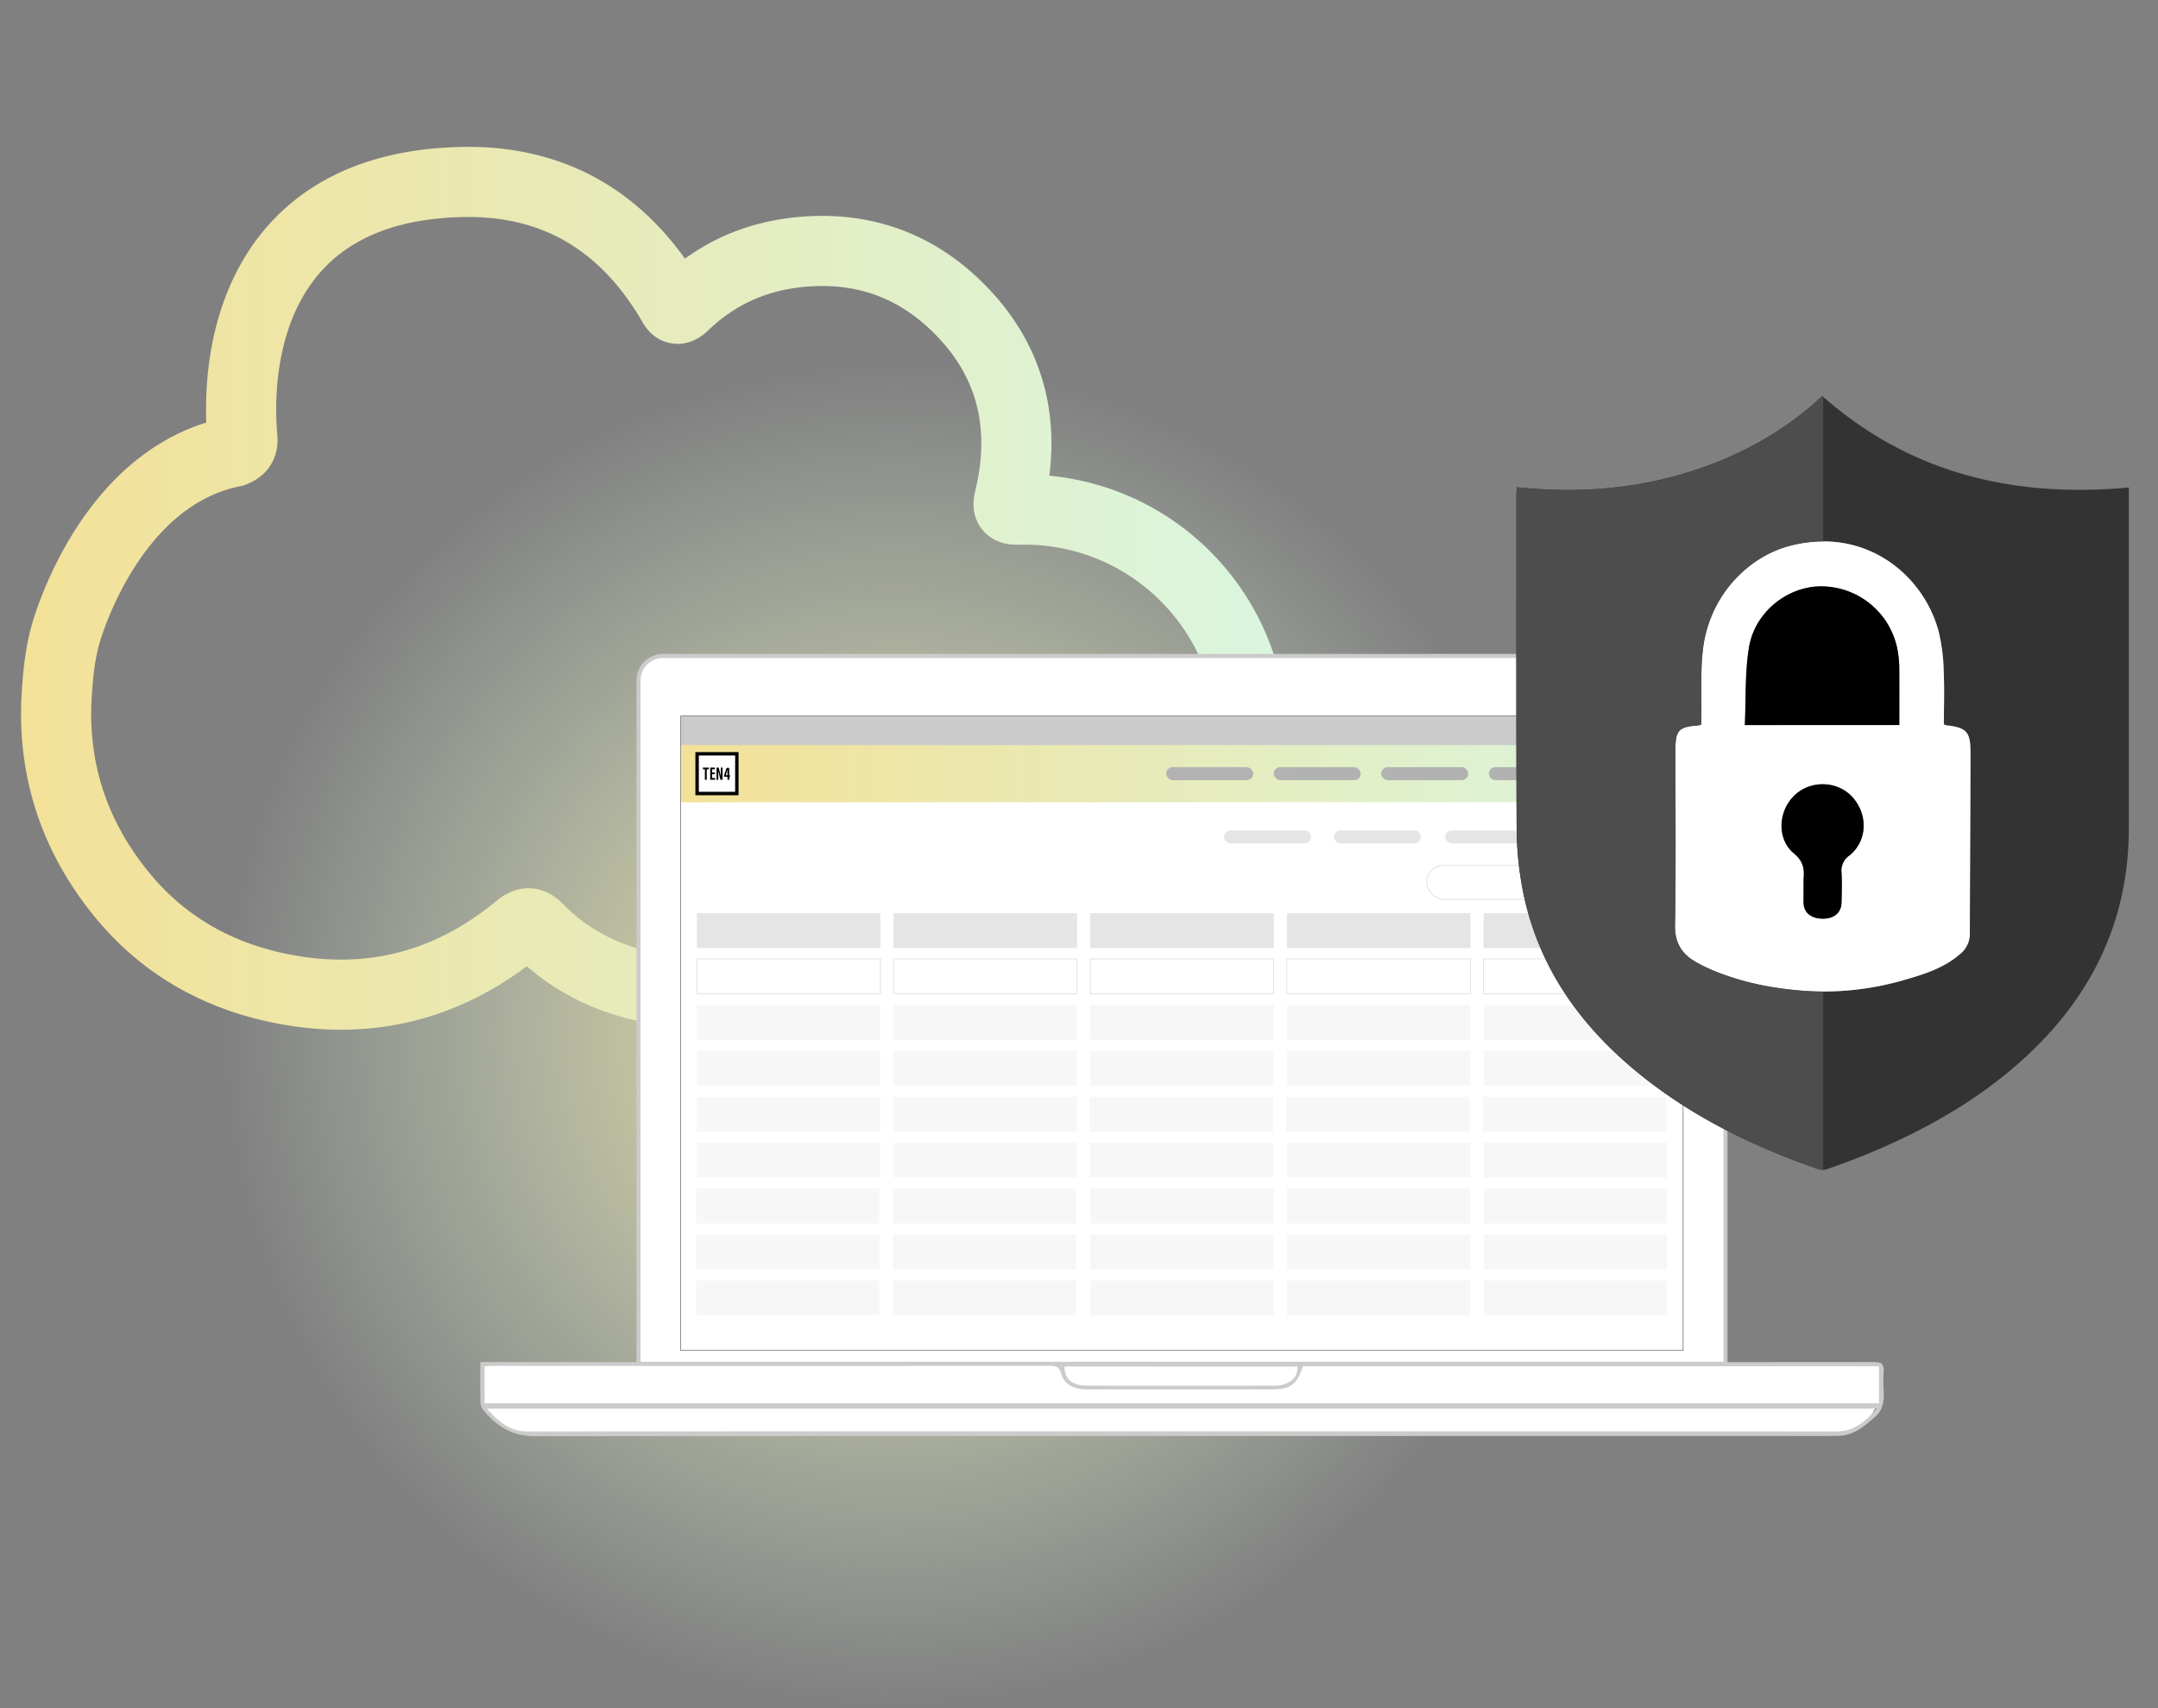 <svg xmlns="http://www.w3.org/2000/svg" xmlns:xlink="http://www.w3.org/1999/xlink" viewBox="0 0 800 633.42"><rect x="0" y="0" width="800" height="633.42" fill="#808080" stroke="none"/><defs><style>.cls-1,.cls-10,.cls-15,.cls-16,.cls-17,.cls-3{fill:none;}.cls-2{fill:url(#radial-gradient);}.cls-10,.cls-12,.cls-15,.cls-3,.cls-5{stroke-miterlimit:10;}.cls-3{stroke-width:26px;stroke:url(#New_Gradient_Swatch_copy);}.cls-12,.cls-4,.cls-5{fill:#fff;}.cls-5{stroke:#cbcbcb;stroke-width:1.5px;}.cls-6{fill:#cbcbcb;}.cls-7{fill:#666;}.cls-8{fill:#f1f1f1;}.cls-10,.cls-18,.cls-8{opacity:0.5;}.cls-9{fill:#e5e5e5;}.cls-10{stroke:#b2b2b2;stroke-width:0.24px;}.cls-11{fill:url(#New_Gradient_Swatch_copy-2);}.cls-12{stroke:#e5e5e5;stroke-width:0.39px;}.cls-13{fill:#26a9e0;}.cls-14{fill:#b2b2b2;}.cls-15,.cls-16,.cls-17{stroke:#00b1eb;stroke-linecap:round;stroke-width:0.25px;}.cls-16,.cls-17{stroke-linejoin:round;}.cls-17{stroke-dasharray:0 0.41;}.cls-19{fill:#333;}.cls-20{fill:#4d4d4d;}</style><radialGradient id="radial-gradient" cx="331.42" cy="383.64" r="249.78" gradientUnits="userSpaceOnUse"><stop offset="0" stop-color="#f3e198"></stop><stop offset="1" stop-color="#daf6df" stop-opacity="0"></stop></radialGradient><linearGradient id="New_Gradient_Swatch_copy" x1="7.81" y1="218.12" x2="477.05" y2="218.12" gradientUnits="userSpaceOnUse"><stop offset="0" stop-color="#f3e198"></stop><stop offset="1" stop-color="#daf6df"></stop></linearGradient><linearGradient id="New_Gradient_Swatch_copy-2" x1="252.47" y1="286.85" x2="623.9" y2="286.85" xlink:href="#New_Gradient_Swatch_copy"></linearGradient></defs><g id="Layer_2" data-name="Layer 2"><g id="Layer_4" data-name="Layer 4"><rect class="cls-1" width="800" height="600"></rect><circle class="cls-2" cx="331.42" cy="383.64" r="249.78"></circle><path class="cls-3" d="M86.51,167.52c2.56-1,3.59-2.28,3.34-5.15-3-34.1,6.88-92.87,80.61-94.87,34.8-1,60.68,14.6,78.32,44.29,1.32,2.22,1.88,4.1,4.81,1.29,12.18-11.69,26.63-18.15,43.64-19.69,24.82-2.23,45.36,6.41,61.52,24.43,17.08,19.06,21.44,41.93,15.55,66.7-.83,3.49-.68,4.54,3.39,4.45,52.29-1.2,93.09,44.65,85.43,96.36-4.69,31.71-22.43,54.44-51.88,66.33-30.2,12.2-59,7.65-84.9-12.74-2-1.57-3.25-2.24-5.29.12a83.82,83.82,0,0,1-29.13,21.35c-29.13,13.35-68.34,8.63-92.15-15.8-2.82-2.89-4.46-3-7.62-.39-26,21.43-55.76,29-88.8,22.14-22.94-4.74-42.6-15.88-57.58-33.91-17.94-21.59-26.52-46.72-24.73-75,.47-7.4,1.22-14.94,3.2-22C25.92,229.36,42.29,176.39,86.51,167.52Z"></path><polygon class="cls-4" points="183.47 514.08 180.16 522.28 184.07 527.42 193.25 531.86 681.84 530.97 687.77 529.79 693.4 525.34 696.22 520.36 183.47 514.08"></polygon><path class="cls-5" d="M639.66,505.64V252.3a9.09,9.09,0,0,0-9.1-9.09H245.81a9.09,9.09,0,0,0-9.1,9.09V505.64Z"></path><rect class="cls-4" x="178.9" y="505.5" width="518.57" height="16.13"></rect><path class="cls-6" d="M178.05,505c19.5,0,499.9.11,516.5,0,3.09,0,4,1,3.74,3.87a46.13,46.13,0,0,0,0,6.44c.16,3.76.05,7.17-3.21,10.05-4,3.55-8,6.94-13.64,7-7.29.13-14.57.06-21.86.06q-230.74,0-461.48.08c-8.33,0-14-3.74-18.91-9.69a4.66,4.66,0,0,1-1.07-2.55C178,515.42,178.05,510.54,178.05,505ZM483,506.59c-2.26,6.87-4.55,8.54-11.58,8.56-9.56,0-19.11,0-28.66,0-13.26,0-26.51,0-39.77,0-5.08,0-8.52-1.88-9.61-5.86-.72-2.64-2.1-2.87-4.33-2.87q-102.81.06-205.63,0c-1.26,0-2.52.11-3.76.17v13.73H696.57V506.59ZM180.51,522.28c4.47,5,8.58,8.47,15.08,8.47q242.54-.12,485.08,0c6.6,0,10.72-3.5,15.08-8.47ZM394.6,506.67c.06,4.68,2.85,7.09,8.37,7.1q34.74.06,69.5,0a11.37,11.37,0,0,0,3.85-.6c2.9-1.07,4.75-3,4.66-6.48Z"></path><polygon class="cls-4" points="252.47 500.64 252.41 265.52 623.9 265.46 623.96 500.64 252.47 500.64"></polygon><path class="cls-7" d="M623.9,265.52V500.59H252.47V265.52H623.9m.11-.11H252.36V500.69H624V265.41Z"></path><rect class="cls-8" x="258.35" y="406.62" width="68.02" height="12.97"></rect><rect class="cls-8" x="331.26" y="406.62" width="68.02" height="12.97"></rect><rect class="cls-8" x="404.17" y="423.65" width="68.02" height="12.97"></rect><rect class="cls-8" x="477.07" y="423.65" width="68.02" height="12.97"></rect><rect class="cls-8" x="549.98" y="423.65" width="68.02" height="12.97"></rect><rect class="cls-8" x="258.35" y="423.65" width="68.02" height="12.97"></rect><rect class="cls-8" x="331.26" y="423.65" width="68.02" height="12.97"></rect><rect class="cls-8" x="404.17" y="440.68" width="68.02" height="12.97"></rect><rect class="cls-8" x="477.07" y="440.68" width="68.02" height="12.97"></rect><rect class="cls-8" x="549.98" y="440.68" width="68.02" height="12.97"></rect><rect class="cls-8" x="404.17" y="457.71" width="68.02" height="12.97"></rect><rect class="cls-8" x="477.07" y="457.71" width="68.02" height="12.97"></rect><rect class="cls-8" x="549.98" y="457.71" width="68.02" height="12.97"></rect><rect class="cls-8" x="404.17" y="474.74" width="68.02" height="12.97"></rect><rect class="cls-8" x="477.07" y="474.74" width="68.02" height="12.97"></rect><rect class="cls-8" x="549.98" y="474.74" width="68.02" height="12.97"></rect><rect class="cls-8" x="258.35" y="372.56" width="68.02" height="12.97"></rect><rect class="cls-8" x="404.17" y="372.56" width="68.02" height="12.97"></rect><rect class="cls-8" x="477.07" y="372.56" width="68.02" height="12.97"></rect><rect class="cls-8" x="549.98" y="372.56" width="68.02" height="12.97"></rect><rect class="cls-8" x="258.35" y="389.59" width="68.02" height="12.97"></rect><rect class="cls-8" x="331.26" y="389.59" width="68.02" height="12.97"></rect><rect class="cls-8" x="404.17" y="389.59" width="68.02" height="12.97"></rect><rect class="cls-8" x="477.07" y="389.59" width="68.02" height="12.97"></rect><rect class="cls-8" x="549.98" y="389.59" width="68.02" height="12.97"></rect><rect class="cls-8" x="331.26" y="372.56" width="68.02" height="12.97"></rect><rect class="cls-8" x="403.93" y="406.62" width="68.02" height="12.97"></rect><rect class="cls-8" x="476.84" y="406.62" width="68.02" height="12.97"></rect><rect class="cls-8" x="549.75" y="406.62" width="68.02" height="12.97"></rect><rect class="cls-8" x="258.05" y="440.68" width="68.02" height="12.97"></rect><rect class="cls-8" x="330.96" y="440.68" width="68.02" height="12.97"></rect><rect class="cls-8" x="258.05" y="457.71" width="68.02" height="12.97"></rect><rect class="cls-8" x="330.96" y="457.71" width="68.02" height="12.97"></rect><rect class="cls-8" x="258.05" y="474.74" width="68.02" height="12.97"></rect><rect class="cls-8" x="330.96" y="474.74" width="68.02" height="12.97"></rect><rect class="cls-9" x="258.35" y="338.56" width="68.02" height="12.97"></rect><rect class="cls-9" x="331.26" y="338.56" width="68.02" height="12.97"></rect><rect class="cls-9" x="404.17" y="338.56" width="68.02" height="12.97"></rect><rect class="cls-9" x="477.07" y="338.56" width="68.02" height="12.97"></rect><rect class="cls-9" x="549.98" y="338.56" width="68.02" height="12.97"></rect><rect class="cls-10" x="258.35" y="355.5" width="68.02" height="12.97"></rect><rect class="cls-10" x="331.26" y="355.5" width="68.02" height="12.97"></rect><rect class="cls-10" x="404.17" y="355.5" width="68.02" height="12.97"></rect><rect class="cls-10" x="477.07" y="355.5" width="68.02" height="12.97"></rect><rect class="cls-10" x="549.98" y="355.5" width="68.02" height="12.97"></rect><rect class="cls-6" x="252.47" y="265.52" width="371.44" height="16.37"></rect><rect class="cls-11" x="252.47" y="276.26" width="371.44" height="21.18"></rect><rect class="cls-4" x="609.05" y="268.69" width="4.23" height="4.23"></rect><rect class="cls-4" x="615.21" y="268.69" width="4.23" height="4.23"></rect><rect class="cls-4" x="602.89" y="268.69" width="4.23" height="4.23"></rect><rect class="cls-12" x="528.92" y="320.85" width="89.89" height="12.6" rx="6.3"></rect><circle class="cls-4" cx="610.47" cy="326.17" r="2.59"></circle><path class="cls-7" d="M612.19,328.57a2.95,2.95,0,1,1,.68-4.12A3,3,0,0,1,612.19,328.57Zm-3-4.22a2.24,2.24,0,1,0,3.12.52A2.24,2.24,0,0,0,609.17,324.35Z"></path><line class="cls-4" x1="613.92" y1="330.86" x2="612.04" y2="328.24"></line><rect class="cls-7" x="612.63" y="327.93" width="0.71" height="3.22" transform="translate(-77.13 419.49) rotate(-35.69)"></rect><rect class="cls-9" x="575.53" y="307.91" width="32.24" height="4.81" rx="2.41"></rect><polygon class="cls-7" points="613.53 312.14 610.46 308.5 616.85 308.5 613.53 312.14"></polygon><rect class="cls-9" x="535.73" y="307.91" width="32.24" height="4.81" rx="2.41"></rect><rect class="cls-9" x="494.55" y="307.91" width="32.24" height="4.81" rx="2.41"></rect><rect class="cls-9" x="453.79" y="307.91" width="32.24" height="4.81" rx="2.41"></rect><path class="cls-13" d="M591.27,288.32l-.37-1a.19.19,0,0,0-.13-.07c-.49,0-.41-.08-.41-.43s0-.39.38-.39c.11,0,.15,0,.18-.13.1-.31.23-.6.34-.9l.07,0a2.43,2.43,0,0,1-.25-.2.17.17,0,0,1,0-.27l.32-.32a.18.18,0,0,1,.27,0c.08.07.15.19.24.2s.17-.09.27-.13a6.56,6.56,0,0,1,.62-.23c.09,0,.14-.06.13-.16,0-.43,0-.4.4-.4s.44,0,.42.4c0,.1,0,.13.12.16a8,8,0,0,1,.8.34c.09,0,.13,0,.19,0,.3-.33.31-.26.58,0l0,0c.25.26.26.26,0,.52-.08.08-.08.14,0,.25s.22.5.32.76c0,.1.06.13.16.13.39,0,.39,0,.39.39v0c0,.36.05.43-.4.41-.1,0-.12,0-.15.12-.11.27-.22.54-.34.81,0,.07,0,.11,0,.17.28.31.28.31,0,.61s-.27.27-.53,0c-.08-.09-.14-.08-.24,0a5.51,5.51,0,0,1-.76.31c-.1,0-.14.07-.14.18,0,.39,0,.39-.39.39h0c-.37,0-.42,0-.4-.4,0-.1,0-.13-.13-.16-.27-.1-.53-.21-.79-.33a.14.14,0,0,0-.2,0c-.28.29-.28.28-.56,0s-.34-.28,0-.58Zm3.42-1.47a1.36,1.36,0,1,0-1.37,1.36A1.36,1.36,0,0,0,594.69,286.85Z"></path><rect class="cls-14" x="432.33" y="284.44" width="32.24" height="4.81" rx="2.41"></rect><rect class="cls-14" x="472.2" y="284.44" width="32.24" height="4.81" rx="2.41"></rect><rect class="cls-14" x="512.06" y="284.44" width="32.24" height="4.81" rx="2.41"></rect><rect class="cls-14" x="551.92" y="284.44" width="32.24" height="4.81" rx="2.41"></rect><rect class="cls-4" x="258.73" y="279.66" width="14.25" height="14.38"></rect><path d="M272.53,280.12v13.46H259.06V280.12h13.47m1.26-1.26h-16v16h16v-16Z"></path><path d="M261.32,285.25h-.74v-.64h2.18v.64H262v3.86h-.7Z"></path><path d="M265,287.05h-1v1.42h1.16l-.09.64h-1.78v-4.5H265v.64H264v1.17h1Z"></path><path d="M265.62,289.11v-4.5h.82c.18.63.72,2.86.77,3.09h0c0-.55,0-1.18,0-1.92v-1.17h.65v4.5h-.79c-.14-.54-.75-3-.8-3.19h0c0,.54,0,1.15,0,2v1.23Z"></path><path d="M269.68,289.11V288h-1.26v-.51l.95-2.78h.95v2.72h.33l0,.57h-.28v1.09Zm0-2.44c0-.43,0-.88,0-1.32h0c-.2.72-.39,1.39-.61,2.1h.59Z"></path><circle class="cls-4" cx="611.1" cy="286.75" r="7.59"></circle><path class="cls-15" d="M614.55,291.34l.8-.16-.33-1.66a1.72,1.72,0,0,0-.56-.94,1.47,1.47,0,0,0-.55-.29l-1.42-.41-.09,0a.32.32,0,0,1-.13-.22l-.07-.56a1.59,1.59,0,0,0,.6-1.24,12.42,12.42,0,0,0-.3-2.1,1.45,1.45,0,0,0-2.81,0,12.42,12.42,0,0,0-.3,2.1,1.59,1.59,0,0,0,.6,1.24l-.06.56a.3.3,0,0,1-.14.22.2.2,0,0,1-.08,0l-1.42.41a1.34,1.34,0,0,0-.55.29,1.61,1.61,0,0,0-.56.94l-.33,1.66.8.16a16.63,16.63,0,0,0,3.45.36h0A16.7,16.7,0,0,0,614.55,291.34Z"></path><polyline class="cls-16" points="612.25 287.49 611.1 288.52 609.94 287.49"></polyline><polyline class="cls-15" points="612.66 288.46 611.85 289.24 611.1 288.52"></polyline><polyline class="cls-15" points="609.53 288.46 610.35 289.24 611.1 288.52"></polyline><line class="cls-15" x1="611.1" y1="290.75" x2="611.1" y2="291.7"></line><line class="cls-17" x1="611.1" y1="289.83" x2="611.1" y2="289.17"></line><path class="cls-15" d="M611.1,281.8a2.28,2.28,0,0,1,2,1.24,4,4,0,0,1,.26,1.09,4,4,0,0,0,.33,1.49,1.18,1.18,0,0,0,.91.64,1.66,1.66,0,0,1-1.72.72"></path><path class="cls-15" d="M611.1,281.8a2.25,2.25,0,0,0-2,1.24,3.35,3.35,0,0,0-.26,1.09,4,4,0,0,1-.34,1.49,1.14,1.14,0,0,1-.91.64,1.66,1.66,0,0,0,1.72.72"></path><g class="cls-18"><path d="M623.9,265.52V500.59H252.47V265.52H623.9m.19-.19H252.28V500.78H624.09V265.33Z"></path></g><path class="cls-19" d="M789.19,180.76v3.1q0,61.54,0,123.11c0,33.52-13.08,61.31-37.34,84.06-17.38,16.29-37.75,27.82-59.62,36.85-4.85,2-9.78,3.81-14.73,5.55a5.81,5.81,0,0,1-3.57,0c-25.15-8.75-48.76-20.38-69.18-37.75-21.07-17.92-35.67-39.85-40.58-67.44a124.79,124.79,0,0,1-1.93-21.22c-.18-41.13-.09-82.25-.09-123.38,0-.95.08-1.9.13-3,20.64,2.15,40.79,1,60.53-4.66s37.61-15,52.72-29.15C708.14,175.59,746.5,184.65,789.19,180.76Zm-68.57,87.78c0-6.49.24-13.15-.08-19.79a68.74,68.74,0,0,0-1.9-14.75c-5.59-20.71-26.66-38.43-54.15-31.89C648.24,206,633.11,221,631.16,241.93c-.74,7.86-.34,15.82-.45,23.74,0,1,0,2.06,0,3a8.32,8.32,0,0,1-1.14.31c-7.31.51-8.47,1.77-8.47,9.18,0,21.62.23,43.26-.14,64.88-.11,6.67,2.63,10.78,8,13.78a59.65,59.65,0,0,0,5.5,2.71c11.24,4.8,23.1,7.07,35.2,7.9a107.42,107.42,0,0,0,37.16-4.36c7-2,14-4.32,19.64-9.22a9.69,9.69,0,0,0,3.78-7.6c0-22.42.19-44.84.23-67.26,0-7.72-1.44-9.23-9.05-10.08A4.44,4.44,0,0,1,720.62,268.54Z"></path><path class="cls-4" d="M720.62,268.54a4.44,4.44,0,0,0,.81.38c7.61.85,9.06,2.36,9.05,10.08,0,22.42-.19,44.84-.23,67.26a9.69,9.69,0,0,1-3.78,7.6c-5.68,4.9-12.64,7.2-19.64,9.22a107.42,107.42,0,0,1-37.16,4.36c-12.1-.83-24-3.1-35.2-7.9a59.65,59.65,0,0,1-5.5-2.71c-5.38-3-8.12-7.11-8-13.78.37-21.62.14-43.26.14-64.88,0-7.41,1.16-8.67,8.47-9.18a8.32,8.32,0,0,0,1.14-.31c0-.95,0-2,0-3,.11-7.92-.29-15.88.45-23.74,2-21,17.08-36,33.33-39.82,27.49-6.54,48.56,11.18,54.15,31.89a68.74,68.74,0,0,1,1.9,14.75C720.86,255.39,720.62,262.05,720.62,268.54Zm-16.52.29c0-7.22,0-14.15,0-21.08a39.46,39.46,0,0,0-.42-5.32,28.86,28.86,0,0,0-29-25c-12.26.21-24.17,9.68-26.29,22.58-1.54,9.37-1.1,19.08-1.55,28.85ZM668.62,328c0,2.22,0,4.45,0,6.67.1,3.72,2.71,5.87,7.08,5.91s6.92-2.16,7-5.95.17-7.31,0-11a6.83,6.83,0,0,1,2.92-6.47c6.66-5.33,7-15.14,1.13-21.65-5.49-6.08-15.7-6.33-21.6-.54s-6.44,16.19-.07,21.44c3.29,2.72,3.89,5.49,3.58,9.13C668.57,326.36,668.63,327.17,668.62,328Z"></path><path d="M704.1,268.83H646.83c.45-9.77,0-19.48,1.55-28.85,2.12-12.9,14-22.37,26.29-22.58a28.86,28.86,0,0,1,29,25,39.46,39.46,0,0,1,.42,5.32C704.13,254.68,704.1,261.61,704.1,268.83Z"></path><path d="M668.63,328c0-.8-.06-1.61,0-2.41.31-3.64-.29-6.41-3.58-9.13-6.37-5.25-6-15.5.07-21.44s16.11-5.54,21.6.54c5.87,6.51,5.53,16.32-1.13,21.65a6.83,6.83,0,0,0-2.92,6.47c.2,3.64.1,7.3,0,11s-2.74,6-7,5.95-7-2.19-7.08-5.91C668.58,332.42,668.62,330.19,668.63,328Z"></path><path class="cls-20" d="M675.87,367.65c-2.06,0-4.13-.07-6.2-.21-12.1-.83-24-3.1-35.2-7.9a59.65,59.65,0,0,1-5.5-2.71c-5.38-3-8.12-7.11-8-13.78.37-21.62.14-43.26.14-64.88,0-7.41,1.16-8.67,8.47-9.18a8.32,8.32,0,0,0,1.14-.31c0-.95,0-2,0-3,.11-7.92-.29-15.88.45-23.74,2-21,17.08-36,33.33-39.82a49.44,49.44,0,0,1,11.38-1.38V147.16l-.35-.3C660.41,161,642.57,170.31,622.8,176s-39.89,6.81-60.53,4.66c0,1.1-.13,2.05-.13,3,0,41.13-.09,82.25.09,123.38a124.79,124.79,0,0,0,1.93,21.22c4.91,27.59,19.51,49.52,40.58,67.44,20.42,17.37,44,29,69.18,37.75a5.62,5.62,0,0,0,2,.26Z"></path></g></g></svg>